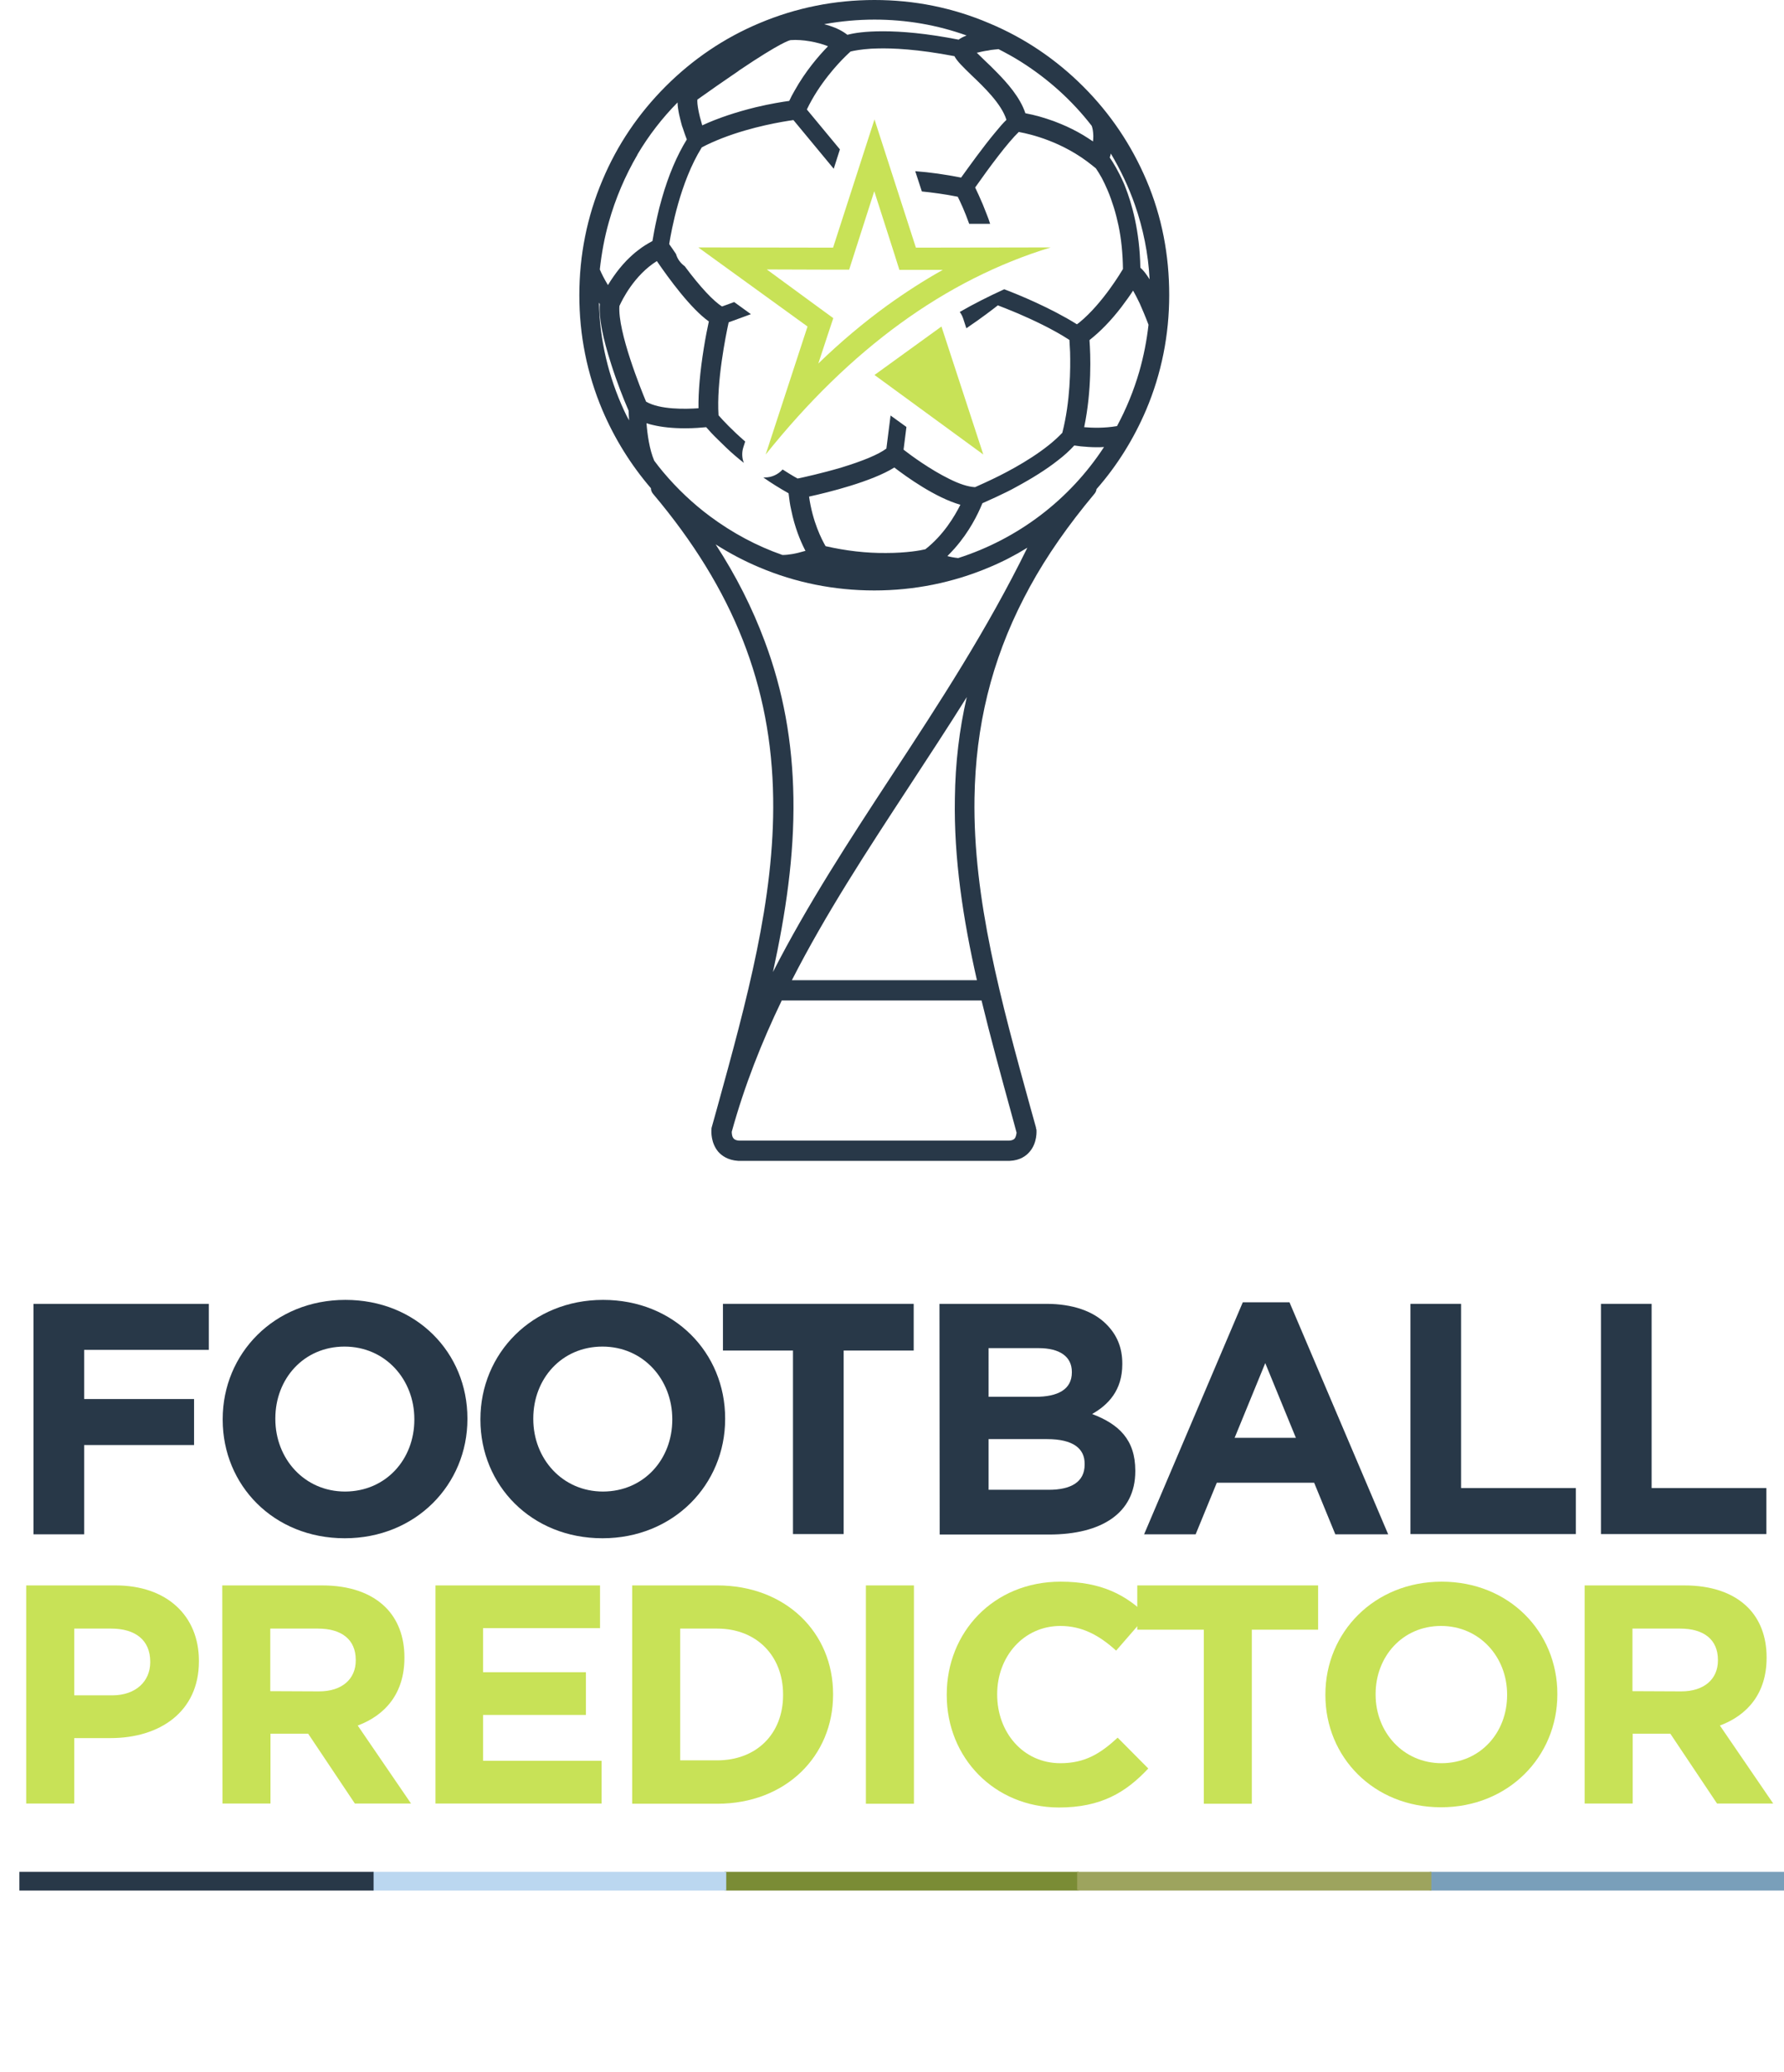 <?xml version="1.0" encoding="utf-8"?>
<!-- Generator: Adobe Illustrator 27.9.0, SVG Export Plug-In . SVG Version: 6.00 Build 0)  -->
<svg version="1.1" id="Layer_2_00000080185753120699905740000006083164045297975969_"
	 xmlns="http://www.w3.org/2000/svg" xmlns:xlink="http://www.w3.org/1999/xlink" x="0px" y="0px" viewBox="0 0 809.9 940.6"
	 style="enable-background:new 0 0 809.9 940.6;" xml:space="preserve">
<style type="text/css">
	.st0{enable-background:new    ;}
	.st1{fill:#283848;}
	.st2{fill:#C8E257;}
	.st3{fill:#799FBA;}
	.st4{fill:#7A8C35;}
	.st5{fill:#9DA45E;}
	.st6{fill:#BBD7F0;}
</style>
<g id="Layer_2-2">
	<g>
		<g>
			<g class="st0">
				<path class="st1" d="M15.2,591.8h79.6v20.9H38.2V635h49.9v20.9H38.2v40.5h-23C15.2,696.4,15.2,591.8,15.2,591.8z"/>
				<path class="st1" d="M101.1,644.4v-0.3c0-29.7,23.4-54.1,55.7-54.1s55.4,24,55.4,53.8v0.3c0,29.7-23.4,54.1-55.7,54.1
					S101.1,674.1,101.1,644.4z M188.1,644.4v-0.3c0-17.9-13.1-32.9-31.7-32.9c-18.5,0-31.4,14.6-31.4,32.6v0.3
					c0,17.9,13.1,32.9,31.7,32.9C175.3,676.9,188.1,662.3,188.1,644.4z"/>
			</g>
			<g class="st0">
				<path class="st1" d="M218.1,644.4v-0.3c0-29.7,23.4-54.1,55.7-54.1s55.4,24,55.4,53.8v0.3c0,29.7-23.4,54.1-55.7,54.1
					S218.1,674.1,218.1,644.4z M305.2,644.4v-0.3c0-17.9-13.1-32.9-31.7-32.9c-18.5,0-31.4,14.6-31.4,32.6v0.3
					c0,17.9,13.1,32.9,31.7,32.9C292.4,676.9,305.2,662.3,305.2,644.4z"/>
			</g>
			<g class="st0">
				<path class="st1" d="M360,613h-31.8v-21.2h86.6V613H383v83.3h-23V613z"/>
				<path class="st1" d="M426.5,591.8H475c11.9,0,21.4,3.3,27.3,9.3c4.8,4.8,7.2,10.6,7.2,17.8v0.3c0,11.8-6.3,18.4-13.7,22.6
					c12.1,4.6,19.6,11.6,19.6,25.7v0.3c0,19.1-15.5,28.7-39.1,28.7h-49.7L426.5,591.8L426.5,591.8z M486.6,622.7
					c0-6.9-5.4-10.8-15.1-10.8h-22.7V634H470c10.2,0,16.6-3.3,16.6-11.1V622.7z M475.4,653.2h-26.6v23h27.3
					c10.2,0,16.3-3.6,16.3-11.4v-0.3C492.5,657.5,487.2,653.2,475.4,653.2z"/>
				<path class="st1" d="M564.2,591.1h21.2l44.8,105.3h-24l-9.6-23.4h-44.2l-9.6,23.4h-23.4L564.2,591.1z M588.3,652.6l-13.9-33.9
					l-13.9,33.9H588.3z"/>
				<path class="st1" d="M640.3,591.8h23v83.6h52.1v20.9h-75.1V591.8z"/>
				<path class="st1" d="M726.8,591.8h23v83.6h52.1v20.9h-75.1V591.8z"/>
			</g>
			<g class="st0">
				<path class="st2" d="M11.9,719.6h40.5c23.6,0,37.9,14,37.9,34.2v0.3c0,22.9-17.8,34.8-40.1,34.8H33.7v29.7H11.9V719.6z
					 M50.9,769.5c10.9,0,17.3-6.5,17.3-15v-0.3c0-9.8-6.8-15-17.7-15H33.7v30.3H50.9z"/>
				<path class="st2" d="M100.9,719.6h45.3c12.6,0,22.4,3.5,28.9,10c5.5,5.5,8.5,13.3,8.5,22.6v0.3c0,16-8.6,26-21.2,30.7l24.2,35.4
					h-25.5l-21.2-31.7h-17.1v31.7H101L100.9,719.6L100.9,719.6z M144.8,767.7c10.6,0,16.7-5.7,16.7-14v-0.3
					c0-9.3-6.5-14.2-17.1-14.2h-21.7v28.4L144.8,767.7L144.8,767.7z"/>
				<path class="st2" d="M197.7,719.6h74.7V739h-53.1v20H266v19.4h-46.7v20.8h53.8v19.4h-75.4L197.7,719.6L197.7,719.6z"/>
				<path class="st2" d="M287,719.6h38.6c31.1,0,52.6,21.4,52.6,49.3v0.3c0,27.9-21.5,49.5-52.6,49.5H287V719.6z M308.8,739.2V799
					h16.8c17.8,0,29.9-12,29.9-29.6v-0.3c0-17.5-12-29.9-29.9-29.9H308.8z"/>
				<path class="st2" d="M393.1,719.6h21.8v99.1h-21.8V719.6z"/>
				<path class="st2" d="M429.8,769.4v-0.3c0-28.2,21.2-51.2,51.7-51.2c18.7,0,29.9,6.2,39.1,15.3l-13.9,16
					c-7.6-6.9-15.4-11.2-25.3-11.2c-16.7,0-28.7,13.9-28.7,30.9v0.3c0,17,11.7,31.1,28.7,31.1c11.3,0,18.3-4.5,26-11.6l13.9,14
					c-10.2,10.9-21.5,17.7-40.6,17.7C451.4,820.3,429.8,797.8,429.8,769.4z"/>
			</g>
			<g class="st0">
				<path class="st2" d="M546.4,739.7h-30.1v-20.1h82.1v20.1h-30.1v79h-21.8v-79H546.4z"/>
			</g>
			<g class="st0">
				<path class="st2" d="M601.7,769.4v-0.3c0-28.2,22.2-51.2,52.8-51.2s52.5,22.8,52.5,50.9v0.3c0,28.2-22.2,51.2-52.8,51.2
					S601.7,797.5,601.7,769.4z M684.2,769.4v-0.3c0-17-12.5-31.1-30-31.1s-29.7,13.9-29.7,30.9v0.3c0,17,12.5,31.1,30,31.1
					C672.1,800.2,684.2,786.4,684.2,769.4z"/>
				<path class="st2" d="M719.3,719.6h45.3c12.6,0,22.4,3.5,28.9,10c5.5,5.5,8.5,13.3,8.5,22.6v0.3c0,16-8.6,26-21.2,30.7l24.2,35.4
					h-25.5l-21.2-31.7h-17.1v31.7h-21.8v-99H719.3z M763.2,767.7c10.6,0,16.7-5.7,16.7-14v-0.3c0-9.3-6.5-14.2-17.1-14.2h-21.7v28.4
					L763.2,767.7L763.2,767.7z"/>
			</g>
			<g>
				<rect x="649.1" y="849.6" class="st3" width="160.8" height="8.5"/>
				<rect x="328.9" y="849.6" class="st4" width="160.8" height="8.5"/>
				<rect x="489" y="849.6" class="st5" width="160.8" height="8.5"/>
				<rect x="168.9" y="849.6" class="st6" width="160.8" height="8.5"/>
				<rect x="8.8" y="849.6" class="st1" width="160.8" height="8.5"/>
			</g>
		</g>
		<g>
			<path class="st2" d="M397,170.2l49.4,36.1l-19-58.1C407.1,162.9,397,170.2,397,170.2L397,170.2z"/>
			<path class="st2" d="M347.6,206.3c38.4-48,81.6-79.4,129.4-94l-61.2,0.1L397,54.2l-18.8,58.2l-61.2-0.1l49.6,35.9L347.6,206.3
				L347.6,206.3z M348.1,122.3l30.1,0.1h7.3l2.2-6.9l9.2-28.7l9.2,28.7l2.2,7h7.3H428c-8.6,4.8-17.1,10.3-25.3,16.2
				c-10.6,7.7-21.1,16.5-31.2,26.3l4.5-13.7l2.3-6.9l-5.9-4.3L348.1,122.3L348.1,122.3z"/>
			<path class="st1" d="M520.5,81.9c-6.8-16-16.4-30.3-28.7-42.6s-26.6-22-42.6-28.7C432.6,3.5,415.1,0,397,0s-35.6,3.5-52.2,10.5
				c-16,6.7-30.3,16.4-42.6,28.7s-22,26.6-28.7,42.6c-7,16.5-10.5,34.1-10.5,52.2s3.5,35.7,10.5,52.2c5.5,12.9,12.9,24.8,22,35.4
				c0,1,0.4,1.9,1.1,2.7c36.4,43.2,53.7,87.1,54.4,138c0.7,45.8-12,91.9-25.5,140.8c-0.8,2.9-1.6,5.7-2.4,8.6c0,0.1-0.1,0.3-0.1,0.5
				c0,0.1,0,0.2,0,0.3l0,0v0.1l0,0c-0.1,1.1-0.3,6.2,3.1,10.2c1.5,1.7,4.3,3.8,9,4.1h0.2h122.9h0.2c4.7-0.2,7.5-2.3,9-4.1
				c3.6-4.1,3.2-9.7,3.1-10.3h-0.1c0-0.2-0.1-0.5-0.1-0.8c-0.8-2.9-1.6-5.7-2.4-8.6c-13.5-48.9-26.2-95-25.5-140.8
				c0.5-32.6,7.7-62.3,22.4-90.8c0.9-1.7,1.8-3.4,2.7-5.1c7.8-14.3,17.6-28.2,29.3-42.2c0.6-0.7,0.9-1.4,1-2.2
				c9.4-10.7,16.9-22.8,22.5-35.9c7-16.5,10.5-34.1,10.5-52.2S527.5,98.4,520.5,81.9L520.5,81.9z M504,70.9c0.1-0.3,0.2-0.7,0.3-1.2
				c4.4,7.4,8.1,15.2,10.9,23.2c3.8,10.9,6.1,22.3,6.7,33.9c-1.5-2.4-2.8-4.1-4.2-5.3c-0.3-16.8-3.9-29.2-6.9-36.8
				c-0.2-0.6-0.5-1.2-0.7-1.7c-2.4-5.4-4.7-9.2-6.3-11.5C503.8,71.5,503.9,71.2,504,70.9L504,70.9z M443.7,23.9
				c1-0.3,2.3-0.5,3.7-0.8c0.8-0.1,1.6-0.2,2.3-0.4l0,0c1.5-0.2,2.8-0.3,3.6-0.4l0,0c3.5,1.8,7,3.7,10.3,5.8
				c12.3,7.8,23.1,17.5,32,29c0.2,0.6,0.4,1.2,0.5,1.9c0.3,1.8,0.3,3.6,0.1,5.2c-1.5-1-3-2-4.5-2.9c-3.2-1.9-6.6-3.6-10-5
				c-2.1-0.9-4.3-1.7-6.5-2.4c-2.1-0.7-4.3-1.3-6.4-1.8c-1.3-0.3-2.4-0.5-3.3-0.7c-2.4-7.3-8.4-13.9-12.8-18.4
				c-1.9-2-3.8-3.8-5.5-5.4c-1.1-1.1-2.6-2.5-3.8-3.7C443.5,23.9,443.6,23.9,443.7,23.9L443.7,23.9z M374.6,10.9
				c7.3-1.3,14.9-2,22.4-2c14.4,0,28.4,2.4,41.8,7.2c-1.5,0.6-2.7,1.2-3.6,1.9c-14.8-2.9-26-3.8-34.3-3.8s-13.2,0.8-16.2,1.6
				c-0.5-0.4-1.1-0.8-1.7-1.2c-2.5-1.6-5.6-2.8-8.8-3.6C374.3,11,374.4,10.9,374.6,10.9L374.6,10.9z M316.6,45.2
				c1.6-1.1,4.8-3.4,8.8-6.2c3.4-2.3,6.6-4.6,9.6-6.6l0.5-0.4c19.3-13,23.1-13.8,23.5-13.8c5.2-0.4,12.3,0.9,16.9,2.8
				c-4.3,4.4-10.3,11.4-15.2,20.2c-0.9,1.5-1.7,3.1-2.4,4.6c-3,0.4-8.6,1.3-15.3,2.9c-8.9,2.2-17.1,4.9-24.2,8.2
				C317.2,51.6,316.4,47.2,316.6,45.2L316.6,45.2z M276.4,100.8c3-10.7,7.4-21,13-30.6v-0.1c5.1-8.6,11.2-16.5,18.2-23.6
				c0,1.6,0.3,3.4,0.7,5.4c0.3,1.3,0.6,2.6,1,4.1c0.2,0.8,0.4,1.5,0.7,2.2c0.7,2.1,1.3,3.9,1.8,5.1c-4.5,7.3-8.3,16.2-11.3,26.7
				c-0.4,1.4-0.8,2.9-1.2,4.4c-0.3,1.2-0.6,2.5-0.9,3.8c-1.1,4.8-1.8,8.8-2.2,11.2c-2.2,1.2-4.4,2.5-6.4,4.1
				c-1.9,1.4-3.7,3.1-5.4,4.8c-2.1,2.2-4,4.5-5.8,7.1c-0.9,1.3-1.8,2.6-2.6,4c-1.7-2.8-2.9-5.2-3.7-7.1
				C273.1,115.1,274.4,107.8,276.4,100.8L276.4,100.8z M283.3,186.3c-7.1-15.4-11-31.9-11.4-48.9c0.1,0.2,0.3,0.4,0.4,0.6
				c-0.5,6.1,1.3,15.3,5.2,27.4c2.6,8.2,5.6,15.7,7.2,19.4c0.3,0.8,0.6,1.3,0.7,1.7c0,1.2,0.1,2.6,0.2,4.3
				C284.8,189.4,284,187.9,283.3,186.3L283.3,186.3z M281.2,138.9c1.1-2.5,6.6-13.9,17-20.4c5.4,7.9,15.4,21.6,23.6,27.4
				c-0.6,2.8-1.5,7.1-2.3,12.2c-1.7,10.6-2.5,19.7-2.4,27.2c-5.9,0.4-17.5,0.7-23.8-3C291,176.8,280.4,150.6,281.2,138.9
				L281.2,138.9z M301.1,214.3c-1.4-1.7-2.8-3.4-4.1-5.2c-2.2-5.2-3.1-11.9-3.5-17c0.9,0.3,1.9,0.6,2.9,0.8c4.1,1,9.1,1.5,14.6,1.5
				c4.1,0,7.5-0.3,9.6-0.5c1.2,1.4,3,3.4,5.4,5.7c1.2,1.2,2.5,2.4,3.7,3.6c2.5,2.4,5.2,4.7,8,6.9c-0.9-2.2-1-4.8-0.2-7.2l0.8-2.5
				c-6-5.2-10.1-9.6-12.1-11.9c-1-15,3.3-36.3,4.6-42.2c3-1.1,6.5-2.4,10.1-3.7l-7.6-5.5c-2.2,0.8-4,1.5-5.5,2
				c-3.8-2.3-10-8.9-16.9-18.2l-0.1-0.1c-1.9-1.4-3.3-3.3-3.9-5.5l-0.2-0.3c-1.2-1.8-2.2-3.2-2.9-4.2c1-6.2,4.9-28,14.8-43.9
				c2.8-1.5,6-2.9,9.3-4.2c13.7-5.3,27.4-7.5,32.3-8.2l18.3,22.1l2.8-8.8l-15-18.1c5.5-11.6,14.1-20.8,17.6-24.2
				c1.2-1.2,1.9-1.8,1.9-1.8l0.3-0.3c1.6-0.4,4.7-1,9.4-1.3c0.9,0,1.8-0.1,2.8-0.1c6.8-0.2,18.3,0.3,35,3.5c1.2,2.3,3.7,4.7,7.6,8.5
				c5.9,5.6,13.8,13.2,16,20.4c-1.5,1.4-3.1,3.3-5,5.6c-5.7,6.8-12.1,15.8-15.5,20.5l-0.1,0.1c-7.1-1.4-14.1-2.4-20.8-2.9l3,9.2
				c4.9,0.5,10.3,1.2,16.3,2.4c1.1,2.2,3.1,6.4,5.2,12.3h9.5c-0.5-1.6-1-3-1.5-4.2c-1.2-3.2-2.5-6.3-3.8-9.1
				c-0.6-1.3-1.1-2.3-1.5-3.2c6.6-9.4,14.8-20.4,19.8-25.2c0.1,0,0.3,0,0.5,0.1c4.3,0.8,19.4,4.1,33,15.2l1.5,1.2
				c0.9,1.3,1.8,2.8,2.7,4.4c0.9,1.7,1.8,3.6,2.6,5.5c1.1,2.5,2,5.2,2.9,8c0.8,2.6,1.5,5.4,2.1,8.2c1.3,6.2,1.9,12.8,2,19.6
				c-0.5,0.8-9,15.4-19.7,24.2c-0.4,0.3-0.8,0.6-1.2,0.9c-11.8-7.4-26.6-13.5-33-15.9l0,0c-6.8,3.1-13.6,6.5-20.2,10.3
				c0.7,0.9,1.2,1.9,1.6,3.1l1.4,4.3c7.1-4.8,12-8.6,14.3-10.4c2.1,0.8,5.4,2.1,9.2,3.7c6.5,2.8,15.8,7.1,23.3,12
				c0.1,1.3,0.2,3.1,0.3,5.5c0.2,7.6,0.1,22.4-3.5,36.5v0.1c-7.5,8-19.6,15-28.5,19.5c-4.8,2.4-8.9,4.2-11.1,5.2h-0.3
				c-3-0.2-6.8-1.4-11.4-3.7c-8.6-4.2-17.5-10.7-20.8-13.3c0.3-2.5,0.8-6.2,1.3-10.3l-7.2-5.2c-0.8,6.1-1.5,11.8-1.9,15
				c-3.6,2.7-10.6,5.6-20.4,8.6c-8.8,2.6-17.4,4.5-19.9,5c-2.4-1.3-4.6-2.7-6.8-4.1c-2.1,2.3-5,3.6-7.9,3.6c-0.3,0-0.6,0-0.9,0
				c3.7,2.6,7.6,5,11.5,7.2c0.3,2.5,0.6,5.1,1.2,7.6c1.6,7.9,4.2,14.1,6.1,17.8c0.1,0.2,0.2,0.5,0.4,0.7c-0.2,0.1-0.4,0.1-0.7,0.2
				c-3.6,1.1-7,1.7-9.8,1.7c-11.7-4.1-22.7-10-32.8-17.5C314.7,228.7,307.4,221.8,301.1,214.3L301.1,214.3z M436,229.1
				c-2.6,5.2-7.7,13.8-15.9,20.2c-2,0.5-8.4,1.7-17.8,1.7c-9,0.1-18.3-1-27.5-3.1c-1.8-3.1-5.9-11.1-7.5-22.5
				c8.7-1.9,28.5-6.8,38.7-13.2C411.6,216.5,424.7,225.9,436,229.1L436,229.1z M459.2,505.6c0.8,2.8,1.5,5.6,2.3,8.5
				c-0.1,0.8-0.3,2-0.9,2.7c-0.2,0.2-0.7,0.8-2.4,0.9H335.5c-1.7-0.1-2.2-0.7-2.4-0.9c-0.8-0.8-0.9-2.3-0.9-3.1
				c5.8-21,13.6-40.7,22.7-59.6h90.7C449.7,471,454.4,488.1,459.2,505.6L459.2,505.6z M443.5,444.9h-84
				c15.4-30.2,34.1-58.7,53.4-88.2c8.6-13.2,17.4-26.5,26-40.3c-3.4,14.7-5.2,29.9-5.4,45.9C433,389.7,437.2,417.1,443.5,444.9
				L443.5,444.9z M405.1,351.6c-19.6,29.9-38.5,58.9-54.2,89.6c5.8-26.6,9.7-52.7,9.3-79c-0.4-25.4-4.6-48.7-13.1-71.3
				c-5.6-15-12.9-29.5-22.2-43.8c6.3,4,12.9,7.5,19.8,10.4c16.5,7,34.1,10.5,52.2,10.5s35.6-3.5,52.2-10.5c6-2.5,11.8-5.5,17.3-8.9
				C448.1,285.9,426.3,319.3,405.1,351.6L405.1,351.6z M435,253.3c-1.9-0.2-3.5-0.5-4.9-0.9c1.1-1.1,2.2-2.3,3.3-3.5
				c6.8-7.7,10.6-15.7,12.3-19.8c0.1-0.3,0.2-0.5,0.3-0.7c0.5-0.2,1.1-0.5,1.8-0.8c3.1-1.4,6.2-2.8,9.2-4.3c1.5-0.7,2.9-1.5,4.2-2.2
				c7.4-4,13.8-8,19-12.1c2.9-2.2,5.4-4.5,7.5-6.8c1,0.1,2,0.3,3,0.4c2.3,0.2,4.7,0.4,7,0.4l0,0c1.2,0,2.4,0,3.5-0.1
				C485.6,226.8,462.2,244.6,435,253.3L435,253.3z M517.2,168.7c-2.5,8.6-5.9,16.9-10.1,24.7c-5.9,1-11.2,0.8-14.9,0.5
				c3.5-16.9,2.9-33.1,2.4-39.5c0.1-0.1,0.2-0.1,0.2-0.2c4.7-3.7,9.5-8.6,14.2-14.7c2.1-2.8,4-5.4,5.4-7.6c0.8,1.4,1.8,3.3,3,5.8
				c1.2,2.7,2.6,6,4,9.7C520.6,154.6,519.2,161.7,517.2,168.7L517.2,168.7z"/>
		</g>
	</g>
</g>
</svg>
